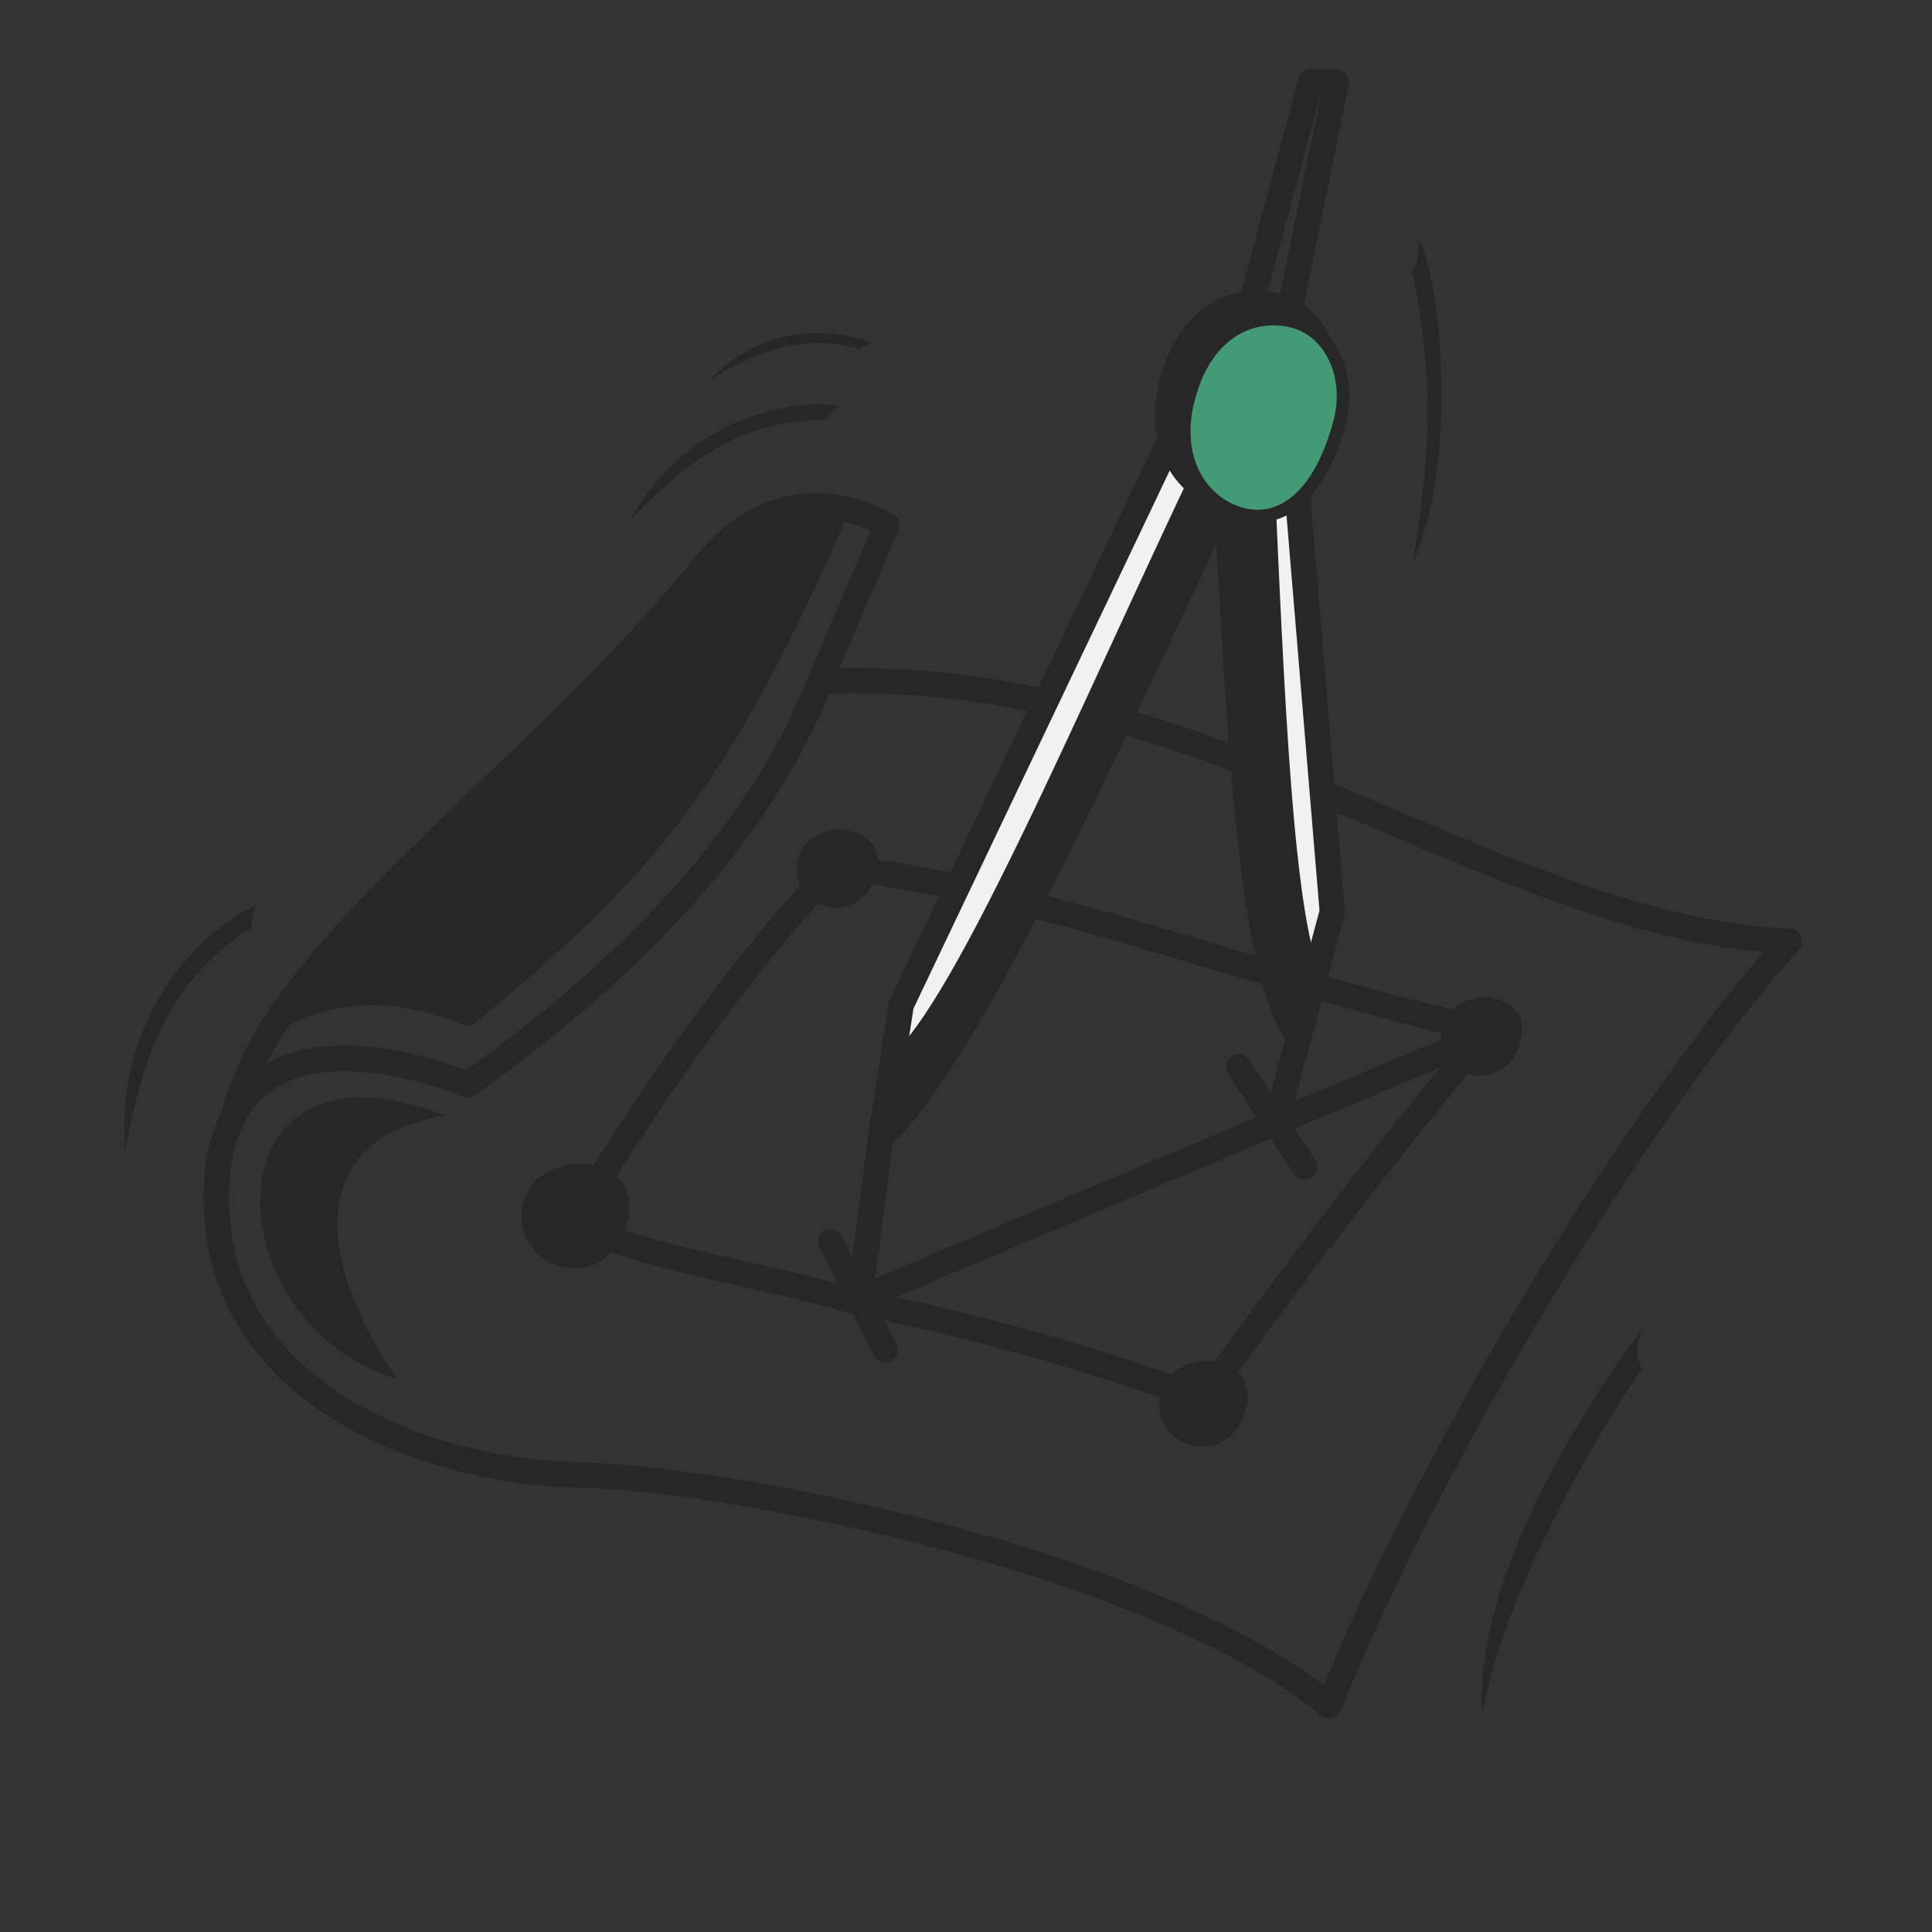 <?xml version="1.0" encoding="UTF-8"?> <svg xmlns="http://www.w3.org/2000/svg" width="140" height="140" viewBox="0 0 140 140" fill="none"><rect x="0" y="0" width="140" height="140" fill="#333333" stroke="none"/><g clip-path="url(#clip0_6797_20200)"><path d="M107.41 124.249C108.83 115.829 115.13 104.829 118.98 99.179C118.98 99.179 118.23 98.199 118.98 96.309C117.8 98.019 106.76 112.449 107.4 124.249H107.41Z" fill="#272727"></path><path d="M90.47 22.752L94.98 5.922L96.84 5.972L93.17 23.922L90.47 22.752Z" stroke="#272727" stroke-width="1.83" stroke-linecap="round" stroke-linejoin="round"></path><path d="M96.32 123.598C83.86 113.318 53.44 107.128 41.89 106.878C30.34 106.628 14.94 100.548 15.71 85.818C15.74 84.058 16.17 82.328 16.97 80.748C21.11 73.088 33.91 78.598 33.91 78.598C46.33 69.738 55.23 60.058 59.44 49.378C87.47 48.178 108.63 67.358 129.67 68.198C116.89 82.728 102.49 108.108 96.32 123.598Z" stroke="#272727" stroke-width="1.83" stroke-linejoin="round"></path><path d="M64.26 38.041L59.43 49.371C55.22 60.051 46.32 69.731 33.89 78.621C33.89 78.621 21.09 73.111 16.95 80.771C17.67 78.151 18.84 75.681 20.42 73.461C24.81 71.351 29.27 70.971 33.86 73.401C45.68 63.581 54.87 51.001 60.62 36.781C61.9 36.981 63.13 37.401 64.25 38.041H64.26Z" stroke="#272727" stroke-width="1.83" stroke-linejoin="round"></path><path d="M60.64 36.778C51.8 57.188 46.37 63.018 33.88 73.398C29.2 71.488 24.82 71.348 20.44 73.458C27.12 63.588 41.03 53.418 51.19 40.838C54.43 36.818 58.07 36.368 60.65 36.778H60.64Z" fill="#272727" stroke="#272727" stroke-width="1.83" stroke-linejoin="round"></path><path d="M60.65 36.719C60.65 36.719 60.64 36.759 60.63 36.779" stroke="#272727" stroke-width="1.83" stroke-linejoin="round"></path><path d="M60.49 62.809C54.13 69.429 47.76 78.329 41.37 88.799C49.04 91.679 55.26 92.339 61.89 94.299C76.41 88.109 91.94 81.569 108.15 74.779C89.61 70.609 75.69 64.539 60.5 62.809H60.49Z" stroke="#272727" stroke-width="1.83" stroke-linecap="round" stroke-linejoin="round"></path><path d="M39.26 89.82C38.87 89.31 38.67 88.67 38.7 88.03C38.72 87.39 38.96 86.77 39.38 86.29C39.87 85.82 40.47 85.49 41.13 85.34C41.79 85.19 42.48 85.22 43.13 85.43C43.64 85.57 44.08 85.87 44.41 86.28C44.68 86.76 44.76 87.33 44.63 87.86C44.54 88.68 44.21 89.45 43.68 90.08C43.39 90.39 43.04 90.63 42.65 90.78C42.26 90.94 41.84 91 41.42 90.98C41 90.95 40.59 90.84 40.22 90.64C39.85 90.44 39.53 90.16 39.28 89.82H39.26Z" fill="#272727" stroke="#272727" stroke-width="1.83" stroke-linejoin="round"></path><path d="M59.01 64.101C58.76 63.761 58.63 63.341 58.64 62.911C58.65 62.481 58.81 62.081 59.09 61.751C59.41 61.431 59.82 61.201 60.27 61.101C60.72 61.001 61.18 61.011 61.62 61.161C61.96 61.251 62.27 61.441 62.48 61.721C62.66 62.051 62.72 62.431 62.63 62.791C62.56 63.341 62.33 63.861 61.96 64.281C61.77 64.481 61.53 64.641 61.27 64.751C61.01 64.851 60.73 64.901 60.45 64.881C60.17 64.861 59.9 64.791 59.65 64.651C59.4 64.521 59.19 64.331 59.02 64.111L59.01 64.101Z" fill="#272727" stroke="#272727" stroke-width="1.83" stroke-linejoin="round"></path><path d="M105.73 76.26C105.48 75.92 105.35 75.5 105.36 75.07C105.37 74.64 105.53 74.24 105.8 73.91C106.12 73.59 106.53 73.36 106.98 73.25C107.43 73.14 107.89 73.17 108.33 73.31C108.67 73.4 108.97 73.59 109.19 73.87C109.37 74.2 109.43 74.58 109.34 74.94C109.27 75.49 109.04 76.01 108.67 76.43C108.48 76.63 108.24 76.79 107.98 76.9C107.72 77 107.44 77.05 107.16 77.03C106.88 77.01 106.6 76.94 106.36 76.8C106.11 76.67 105.9 76.48 105.73 76.26Z" fill="#272727" stroke="#272727" stroke-width="1.83" stroke-linejoin="round"></path><path d="M85.33 103.012C85.05 102.622 84.9 102.152 84.92 101.672C84.93 101.192 85.11 100.732 85.42 100.362C85.79 99.992 86.25 99.731 86.76 99.612C87.27 99.492 87.8 99.511 88.29 99.681C88.68 99.781 89.03 100.022 89.27 100.342C89.38 100.522 89.45 100.722 89.48 100.932C89.51 101.142 89.5 101.352 89.44 101.552C89.37 102.182 89.11 102.772 88.69 103.242C88.47 103.472 88.2 103.652 87.9 103.772C87.6 103.882 87.28 103.932 86.96 103.912C86.64 103.892 86.33 103.802 86.05 103.642C85.77 103.482 85.53 103.272 85.34 103.012H85.33Z" fill="#272727" stroke="#272727" stroke-width="1.83" stroke-linejoin="round"></path><path d="M61.88 94.3C70.49 96.01 78.96 98.39 87.2 101.41C93.27 92.8 100.01 84.02 107.41 75.09" stroke="#272727" stroke-width="1.83" stroke-linecap="round" stroke-linejoin="round"></path><path d="M60.18 90L64.16 97.83" stroke="#272727" stroke-width="1.83" stroke-linecap="round" stroke-linejoin="round"></path><path d="M89.77 77.328L94.53 84.558" stroke="#272727" stroke-width="1.83" stroke-linecap="round" stroke-linejoin="round"></path><path d="M88.86 35.762C80.19 53.912 70.61 75.892 63.81 82.472L65.31 72.812L85.77 29.852L88.86 35.762Z" fill="#F1F1F2" stroke="#272727" stroke-width="1.83" stroke-linejoin="round"></path><path d="M88.86 35.761C80.19 53.911 70.61 75.891 63.81 82.471L64.57 77.551C69.23 75.181 79.21 51.201 87.68 33.531L88.85 35.771L88.86 35.761Z" fill="#272727" stroke="#272727" stroke-width="1.83" stroke-linejoin="round"></path><path d="M62.29 94.141L63.82 82.461" stroke="#272727" stroke-width="1.83" stroke-linecap="round" stroke-linejoin="round"></path><path d="M96.54 66.07L94.11 75.13C90.46 69.96 89.83 52.141 88.86 35.761L93.59 30.73L96.54 66.061V66.07Z" fill="#F1F1F2" stroke="#272727" stroke-width="1.83" stroke-linejoin="round"></path><path d="M95.11 71.418L94.12 75.128C90.47 69.958 89.84 52.138 88.87 35.758L91.38 33.078C92.14 50.078 92.8 67.588 95.12 71.418H95.11Z" fill="#272727" stroke="#272727" stroke-width="1.83" stroke-linejoin="round"></path><path d="M92.44 81.379L94.11 75.129" stroke="#272727" stroke-width="1.83" stroke-linecap="round" stroke-linejoin="round"></path><path d="M84.98 27.591C86.3 22.681 89.81 21.421 92.54 22.161C95.27 22.891 96.77 26.161 95.88 29.461C94.4 34.991 91.53 36.821 88.8 36.091C86.07 35.361 83.7 32.331 84.97 27.591H84.98Z" fill="#272727" stroke="#272727" stroke-width="1.83" stroke-linejoin="round"></path><path d="M86.17 28.749C87.49 23.839 91 22.579 93.73 23.309C96.46 24.039 97.96 27.309 97.07 30.609C95.59 36.149 92.72 37.979 89.99 37.249C87.26 36.519 84.89 33.479 86.16 28.749H86.17Z" fill="#439A75" stroke="#272727" stroke-width="0.92" stroke-miterlimit="10"></path><path d="M9.06 83.372C10.2 77.442 11.76 71.312 18.2 67.222C18.22 66.672 18.34 66.122 18.54 65.602C15.09 67.112 8.33 73.012 9.06 83.372Z" fill="#272727"></path><path d="M45.64 37.711C49.25 34.011 53.28 30.351 59.84 30.441C60.11 30.051 60.44 29.711 60.82 29.431C57.68 28.891 50.01 29.961 45.65 37.711H45.64Z" fill="#272727"></path><path d="M51.49 27.47C54.59 25.7 57.95 24.03 62.28 25.31C62.54 25.11 62.83 24.95 63.14 24.84C61.15 24.08 58.98 23.92 56.91 24.39C54.83 24.86 52.95 25.93 51.49 27.47Z" fill="#272727"></path><path d="M102.37 40.851C103.67 32.641 103.95 27.801 102.36 19.721C102.73 19.021 102.88 18.221 102.77 17.441C104.02 18.551 106.02 32.471 102.37 40.851Z" fill="#272727"></path><path d="M32.23 80.821C14.74 74.051 15.27 95.861 28.78 99.931C23.41 92.151 21.48 82.671 32.23 80.821Z" fill="#272727"></path></g><defs><clipPath id="clip0_6797_20200"><rect width="121.59" height="119.51" fill="white" transform="translate(9 5)"></rect></clipPath></defs></svg> 